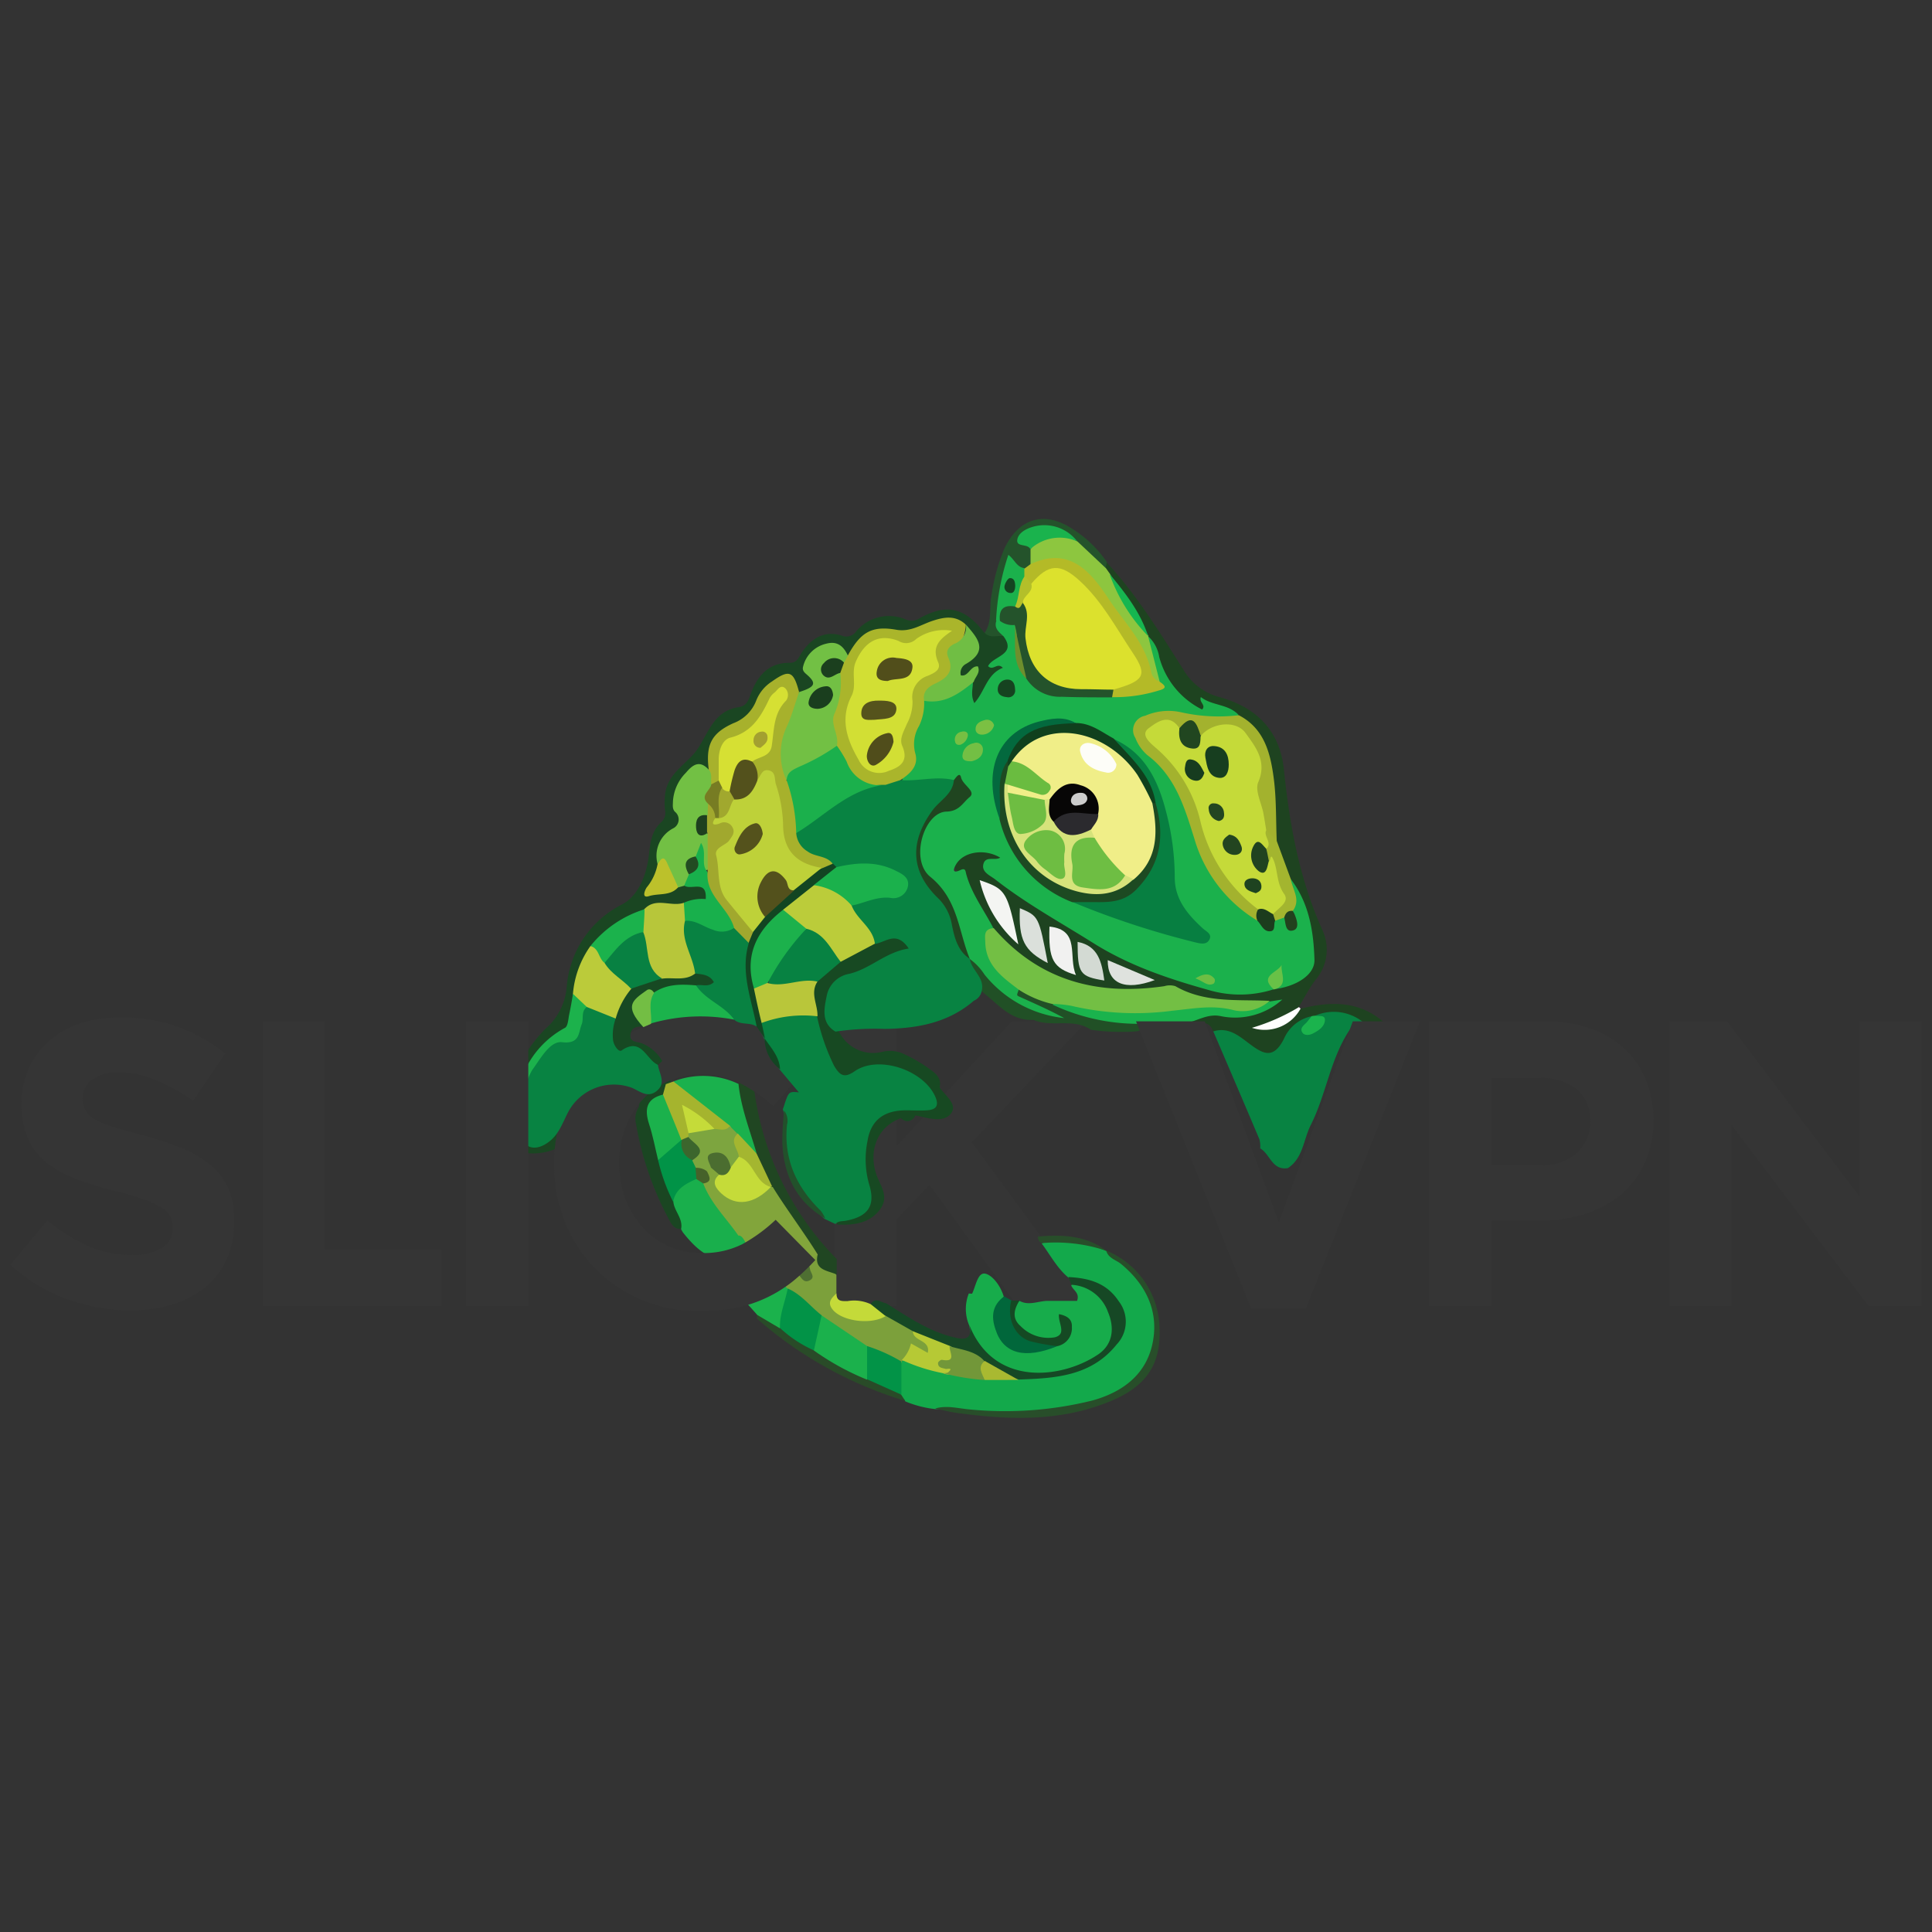 <svg id="Capa_1" data-name="Capa 1" xmlns="http://www.w3.org/2000/svg" viewBox="0 0 250 250"><rect x="0" y="0" width="250" height="250" fill="#333333" stroke="none"/><path d="M131.64,169l-11.36-15.69-4.23,4.42V169H108V132.16h8.06v16.12l14.86-16.12h9.73l-14.91,15.65L141.32,169Z" style="fill:#353535"/><path d="M179.17,132.37h-2.66c-2-.55-4-1.14-6.12-.55-.22.09-.45.16-.67.24a8.47,8.47,0,0,0-3.34,3.08c-1.54,2-2.35,2.22-4.45.8a21.41,21.41,0,0,0-4.94-2.49c-.72-1.91-2.4-.67-3.58-1.09a3.8,3.8,0,0,1,4.19-1.56c2.89.62,5.32-.47,7.89-1.17.28-.22-.17-.5,0-.22.06.11,0,.17-.08.23a3.92,3.92,0,0,1-1.38.4c-3.86.24-7.68.31-11.3-1.4a5.86,5.86,0,0,0-3.14-.14c-8.35.72-15.76-1.15-21.33-7.93a31.76,31.76,0,0,1-3.39-6.22,2.44,2.44,0,0,0-.41-.88c-1.44-1.52-1.3-2.44.57-3.3a5.06,5.06,0,0,1,4-.18c.7.28,1.41.94.36,1.59-1.38.86-.63,1.43.14,2,6.72,4.79,13.55,9.38,21.4,12.24,4.36,1.59,8.74,2.64,13.4,1.86a7,7,0,0,1,.69-.18c3.93-1,4.92-2.47,4.14-6.31a20.1,20.1,0,0,0-2.49-7.12,21.78,21.78,0,0,1-2-5.29,66,66,0,0,1-.68-8.18c-.17-2.86-1.09-5.54-3.64-7.3-1.57-.76-2.79-1.59-5-1.37s-4.16-2.46-5.25-4.81c-.65-1.39-1-2.92-1.77-4.26-.11-.19-.21-.39-.31-.6a42,42,0,0,0-4.78-7.6,2,2,0,0,1-.45-1.32,1,1,0,0,1,.39-.58c3.91,4.2,6.89,9.07,9.94,13.88a7.68,7.68,0,0,0,4.69,3.57c4.76,1.3,7.81,4.34,8.33,9.39.74,7.17,2,14.17,5,20.8a6,6,0,0,1-.94,6.43c-.82,1.09-1.44,2.33-2.16,3.49-1.07,1.47-2.71,2-4.65,2.71a13.74,13.74,0,0,0,4.84-2.49C172.19,129.54,175.93,129.46,179.17,132.37Z" style="fill:#1e4320"/><path d="M138.23,165.3c-1.46-1.22-2.32-2.91-3.44-4.4,3-1.2,5.69-.15,8.41,1l0,0c3.17,2.05,5.64,4.58,6.36,8.51a8.72,8.72,0,0,1-3.77,9.36,17.77,17.77,0,0,1-7.73,2.79,42.05,42.05,0,0,1-14.8-.16,16.13,16.13,0,0,0-2.2-.06,13.87,13.87,0,0,1-3.91-1c-.17-.37-.56-.54-.79-.85a6.07,6.07,0,0,1-.13-3.88,1.29,1.29,0,0,1,.48-.6c2-.33,3.67.94,5.54,1.24a48.21,48.21,0,0,0,5.36.7c1.31,0,2.62.06,3.94,0,3.68-.07,7.38-.19,10.51-2.5,1.68-1.23,3.3-2.66,2.78-5a5.22,5.22,0,0,0-4.38-4.1A4.15,4.15,0,0,1,138.23,165.3Z" style="fill:#13a94b"/><path d="M68.11,149.2c-3.17-1.9-2.14-4.94-1.91-7.63a11.83,11.83,0,0,1,2.21-5.8,18.38,18.38,0,0,1,2.15-2.63,8,8,0,0,0,2.78-5.53A13.09,13.09,0,0,1,80.56,117c2-1.11,3-3.57,3.35-5.92.23-1.74.26-3.42,1.65-4.69a1.59,1.59,0,0,0,.5-1.53,9.07,9.07,0,0,1,0-2c.28-2.92,3.06-4.08,4.34-6.15,1.41-2.27,2.16-4.74,5.17-5.2,1-.16,1.23-.76,1.53-1.59.85-2.37,2.28-4.19,5.1-4.15,1,0,1.16-.76,1.54-1.33,1.28-1.85,2.92-2.9,5.2-2.19a1.53,1.53,0,0,0,1.85-.55,5.51,5.51,0,0,1,6.46-1.52A1.89,1.89,0,0,0,119,80c3.51-1.95,5.9-1.38,8.4,1.92.84.13,1.68-.37,2.51,0a1.56,1.56,0,0,1,.86,1.82,31.22,31.22,0,0,1-3.74,7c-.78.71-1.29.5-1.56-.46a4.65,4.65,0,0,1,0-1.93,2.58,2.58,0,0,1,.56-1.19c-.65.51-1.3,1.21-2,.48s-.08-1.49.47-1.9c2.17-1.59,1.52-3.06-.06-4.55A3.3,3.3,0,0,0,121,81,12.12,12.12,0,0,1,114.61,82c-2.27-.37-3.27,1.79-4.8,2.87-.65.11-1-.49-1.48-.7a2.55,2.55,0,0,0-2.69.6c-.83.67-.75,1.38-.33,2.35.73,1.71.17,2.38-2,2.71-1.46-2-2.87-2.15-4.15,0a12.24,12.24,0,0,1-5.08,5c-1.82.91-1.79,2.93-2.2,4.65-1.14.63-2.79.29-3.46,1.87-.49,1.16-1.32,2.17,0,3.47,1,1.08-.12,2-.83,2.59-1.32,1.2-2.32,2.47-2.07,4.37.17,1.21-.73,2.07-1.15,3.33a6.83,6.83,0,0,0,3.18-.68,3.84,3.84,0,0,1,1-.19c.57,0,1.11-.19,1.67-.21,1.25-.06,1.33,1,1.52,1.81s-.53,1-1.21,1.08a13.75,13.75,0,0,0-1.89.38c-1.72.46-3.61-.22-5.23.84A15.19,15.19,0,0,0,76.75,123a11.3,11.3,0,0,0-2,5.39c.23,3.35-2.13,5.26-4.15,7.31A11.52,11.52,0,0,0,67.9,140a16.53,16.53,0,0,0-.19,5.61A2,2,0,0,0,69,147.53c.91.3,1.56-.27,2.14-.86A13.81,13.81,0,0,0,73,143.53a7.43,7.43,0,0,1,8.63-3.45c3,.92,3,.92,3.3-2.29a1.12,1.12,0,0,1,1-.58c1.14.74.83,1.89.84,2.95a3.26,3.26,0,0,1-.77,1.78,3,3,0,0,0-1.32,3.75c.39,1.4.62,2.85,1,4.25.6,1.85,1.13,3.72,1.9,5.51.34,1.17,1.49,2.23.48,3.58-.9,0-1.22-.72-1.55-1.34a40.49,40.49,0,0,1-4.22-12.33,2.73,2.73,0,0,1,.36-2.09c.44-1.57-.89-1.73-1.77-2a5.71,5.71,0,0,0-6.47,2.75c-.92,1.52-1.73,3.11-2.6,4.67A7.41,7.41,0,0,1,68.11,149.2Z" style="fill:#1a4622"/><path d="M121,182.26c1.54-.45,3,0,4.57.13a47,47,0,0,0,15.76-1.16c4.13-1.14,7.16-3.55,7.88-7.78.68-3.94-1-7.29-4.13-9.88-.66-.55-1.68-.74-1.94-1.75a11.11,11.11,0,0,1,6.91,10.25c.14,4.36-1.64,7.2-6,9.09-6.61,2.87-13.51,2.61-20.44,1.64C122.78,182.68,121.91,182.44,121,182.26Z" style="fill:#284e2a"/><path d="M141.16,133.25c-2.28-1.57-5.06-.25-7.44-1.28-3.15.17-4.78-2.37-7-3.9-.29-1.35-1.75-2.32-1.33-3.92.77-.41,1.29.1,1.68.58a27.79,27.79,0,0,0,4.47,4.47c1.71,1.28,3.82,1.71,5.79,2.45-2-.75-4.1-1.24-5.84-2.51-.93-.69-1.11-1.27.34-1.42,1.63.58,3.18,1.34,4.83,1.87a29.44,29.44,0,0,0,9.42,2.17,2.28,2.28,0,0,1,2,.71c-.06.71-.55.93-1.16,1A27.74,27.74,0,0,1,141.16,133.25Z" style="fill:#215026"/><path d="M129.84,82.32c-.81-.13-1.72.32-2.42-.44,1-1.48.56-3.25.88-4.86A24.79,24.79,0,0,1,130,70.91c1.91-3.94,5.25-4.85,8.88-2.4a15.11,15.11,0,0,1,4.35,4.23l-.17.79c-2-.27-2.75-2.25-4.23-3.24a5,5,0,0,0-4.17-1.6c-2.07.27-2.26.73-1,2.52a2.7,2.7,0,0,1,0,1.86,1.29,1.29,0,0,1-1.24.76,1.78,1.78,0,0,1-1.27-.65c-.22-.25-.38-.53-.43-.43a53.18,53.18,0,0,0-1.19,7.31C129.36,80.85,130.18,81.51,129.84,82.32Z" style="fill:#24532b"/><path d="M116.63,180.5c.17.25.33.51.5.77a51.69,51.69,0,0,1-19.19-10.65c0-.15,0-.31,0-.46,1.4-.57,2,.83,3,1.22a46.59,46.59,0,0,0,4.51,3,58.08,58.08,0,0,0,7,3.73C113.81,179,115.57,179.13,116.63,180.5Z" style="fill:#294b28"/><path d="M143.2,161.86a20.68,20.68,0,0,0-8.41-1,.88.88,0,0,1-.48-.85C137.46,159.73,140.52,159.86,143.2,161.86Z" style="fill:#284e2a"/><path d="M157,133.46c2-.62,3.37.63,4.78,1.68,1.7,1.26,3,1.94,4.35-.69a5,5,0,0,1,3.61-2.95c.25.48-.31.91-.08,1.42,1-.23.76-.86.52-1.49a6.06,6.06,0,0,1,6.34.95c-1.11-.11-1.61.41-2.2,1.39-2.23,3.66-2.78,7.94-4.66,11.71-1,1.91-1,4.34-3,5.67-2.05.35-2.3-1.82-3.59-2.55a3.48,3.48,0,0,0-.1-1.17C161,142.77,159,138.12,157,133.46Z" style="fill:#088342"/><path d="M148.08,132.47A26.11,26.11,0,0,1,136.2,130c.9-.87,2-.56,3-.38a38.63,38.63,0,0,0,15,0,5.27,5.27,0,0,1,2.4.12,14.35,14.35,0,0,0,7.69-.15l1.64-.25a9.15,9.15,0,0,1-8,2.14c-1.68-.34-3,.64-4.53.93Z" style="fill:#1ab34d"/><path d="M125.45,171.59a5.44,5.44,0,0,1-.09-4.21c.15,0,.41.05.44,0,.47-1,.73-2.76,1.68-2.57s2,1.59,2.4,2.95a4.05,4.05,0,0,1-.32,1.18c-1.14,3.34,1,5.93,4.51,5.49a12.54,12.54,0,0,0,2.61-.68c1.1-.91,1.1-.91,1.16-2.49-.1,1.15-.14,2.43-1.72,2.42a5.42,5.42,0,0,1-4.84-2.26c-.7-1.09-.81-2.32.64-3.09,1.23.68,2.46,0,3.69,0s2.54,0,3.76,0c.39-1.05-.55-1.38-.75-2,.67-1.15,1.37-.24,2,0a5.59,5.59,0,0,1,3.69,5,4.69,4.69,0,0,1-3.2,5c-4.21,1.71-8.44,3-12.78.06A6.4,6.4,0,0,1,125.45,171.59Z" style="fill:#17ac4b"/><path d="M121.59,140.71c.71,1.08,2.43,2.22,1.42,3.43s-3,.5-4.58.19a1.08,1.08,0,0,1-1.84.36c-2.87,1-4.22,3.93-3.25,7.11.48,1.56,1.85,3,.49,4.76s-3.4,2-5.51,1.89c0-.12,0-.24-.08-.37,3.42-1.15,4.61-3.34,3.37-6.84a6.48,6.48,0,0,1,0-2.67c.31-3.43,2.28-5.33,5.69-5.49.49,0,1,0,1.46,0s1.22.05,1.44-.65c.16-.52-.24-.91-.55-1.29a7.3,7.3,0,0,0-8.18-2.17c-2.62,1-3.11.84-4.39-1.59a23,23,0,0,1-1.8-5.82c-.29-1.49-1-3,0-4.47a14.76,14.76,0,0,1,3.22-3c1.59-.78,3.06-1.8,4.72-2.45.36-.19.74-.35,1.12-.51,1.27-.52,2.63-.52,3.13.86s-.93,1.77-1.87,2.07c-2.2.71-4,2.19-6.18,3s-2.58,3.62-.92,6.27a4.88,4.88,0,0,0,5.66,2.78,4.24,4.24,0,0,1,2.63.2,19.32,19.32,0,0,1,3.55,2.06C121.11,138.91,121.86,139.56,121.59,140.71Z" style="fill:#174922"/><path d="M104.53,163.31a1.89,1.89,0,0,1,1.26-1c.48,1.19,1.81,1.61,2.44,2.67v2.38a2.6,2.6,0,0,0,2.71,3,9.17,9.17,0,0,0,3.79-.29,6,6,0,0,1,3.61,2,7.59,7.59,0,0,0,.86.84c.69.53,1.72,1.1,1.32,2.05-.47,1.12-1.31.18-2,0-1-.29-.91,1.23-1.82,1.13a2,2,0,0,1,0,.24c-1.77.23-3-1.2-4.54-1.55a44.51,44.51,0,0,1-6-4c-1.46-1.14-2.79-2.43-4.28-3.52a1.75,1.75,0,0,1-.85-1.37l1.87-1.43C103.63,164.35,104.81,165,104.53,163.31Z" style="fill:#7ca03b"/><path d="M118.13,172.26l-3.53-2c-1-.06-1.87-.29-1.93-1.54.63-.9,1.31-.19,2-.07,2.89,1.79,5.69,3.76,9.13,4.48,1.49.32,1.9-.22,1.67-1.58,3.24,8,12,6.83,16.62,3.72,2-1.35,2.12-3.54,1.28-5.5a5.31,5.31,0,0,0-4.73-3.52l-.39-1c2.61.13,4.94.73,6.52,3.14a4.28,4.28,0,0,1-.28,5.59c-3.29,4.1-7.94,4.37-12.64,4.53-1.69-.38-3.41-.72-4.69-2.06a10.71,10.71,0,0,0-4.34-1.76A17.74,17.74,0,0,1,118.13,172.26Z" style="fill:#164825"/><path d="M97.64,141.37a38.36,38.36,0,0,0,10.63,21.55c0,.68,0,1.36,0,2-1.2-.54-3-.54-2.44-2.67l-1.09-1a46.4,46.4,0,0,1-5.26-7.63,27.75,27.75,0,0,1-2.16-4.58c-.89-2.88-2.43-5.62-1.89-8.81A1.65,1.65,0,0,1,97.64,141.37Z" style="fill:#204622"/><path d="M136.82,174.19c-4.2,1.72-7,1-8-2.15-.6-1.72-.41-3.15,1.11-4.29l1,.55c.22,3.7.61,4.15,4.47,5.25C135.84,173.7,136.47,173.63,136.82,174.19Z" style="fill:#01673b"/><path d="M112.67,168.76l1.93,1.54c-1.91,1.19-5.78.67-6.93-.94-.65-.9,0-1.44.57-2,0,1.08.7,1,1.43,1A5.09,5.09,0,0,1,112.67,168.76Z" style="fill:#c4da39"/><path d="M136.82,174.19a25.82,25.82,0,0,1-3.53-.64c-2-.64-3-2.89-2.44-5.25l1.07,0c-.71,1.12-1,2.3.13,3.28a5,5,0,0,0,4.43,1.47c1.62-.41.4-1.89.55-3,1,.2,1.73.62,1.67,1.66A2.36,2.36,0,0,1,136.82,174.19Z" style="fill:#154923"/><path d="M88.36,159.46c-.08-.13-.16-.27-.23-.41.29-1.36-.88-2.31-1-3.54-.34-2.21,1.24-2.75,2.85-3.27a1.86,1.86,0,0,1,1.31.61c1.18,2.49,5.09,5.62,5.69,8.46C94.46,162.74,92.34,164.54,88.36,159.46Z" style="fill:#19af4c"/><path d="M95.54,159.88C94,157.65,92,155.75,91,153.14c.15-.53.1-1.09.24-1.63a.83.83,0,0,1,.74-.6A1.42,1.42,0,0,1,93.24,152a3.16,3.16,0,0,0,4.41,2.53,20.88,20.88,0,0,1,2-.94l.34,0c1.58,2.6,4.25,6.17,5.83,8.76-.29.1-.69,1.14-1,.31-2.37-2.88-4.47-1.42-6.43-1.28-.47,0-1-.24-1.39,0S96.32,159.8,95.54,159.88Z" style="fill:#82a53b"/><path d="M101,165.77l.91,1c.65,1.9,0,3.54-1,5.11L98,170.16l-1.79-2Z" style="fill:#1bb24c"/><path d="M104.53,163.31a4,4,0,0,1,.28.89c.06.49.72,1.06,0,1.46s-1-.15-1.37-.6l-.59-.72C103.07,163.43,104,163.7,104.53,163.31Z" style="fill:#4e6f32"/><path d="M102.57,165.82a17.43,17.43,0,0,1-3.33,2.08,17.14,17.14,0,0,1-3.95,1.32,24.25,24.25,0,0,1-4.81.44A18.92,18.92,0,0,1,83,168.19a18.17,18.17,0,0,1-9.89-10.06,19.57,19.57,0,0,1-1.41-7.43v-.1a19.35,19.35,0,0,1,1.41-7.4A19,19,0,0,1,77,137.14,18.15,18.15,0,0,1,83,133a19.51,19.51,0,0,1,7.75-1.5,24.09,24.09,0,0,1,4.68.42,19.35,19.35,0,0,1,3.85,1.16,16.49,16.49,0,0,1,3.19,1.79,21.74,21.74,0,0,1,2.72,2.32l-5.12,5.95a19.37,19.37,0,0,0-4.37-3,11.07,11.07,0,0,0-5-1.11,10.12,10.12,0,0,0-4.27.9,10,10,0,0,0-3.37,2.47A11.39,11.39,0,0,0,80.9,146a12.59,12.59,0,0,0-.79,4.45v.11a12.74,12.74,0,0,0,.79,4.47,11.68,11.68,0,0,0,2.17,3.69,10,10,0,0,0,7.67,3.42A11.2,11.2,0,0,0,96.05,161a21,21,0,0,0,4.32-3.16l5.13,5.21A27.63,27.63,0,0,1,102.57,165.82Z" style="fill:#353535"/><path d="M129.84,82.32c-.57-.54-1.24-1-.91-2a1.09,1.09,0,0,1,.69-.3,2.59,2.59,0,0,1,2,.93c.57,1.24.21,2.58.43,3.86a4.12,4.12,0,0,0,1.24,2.58,6.08,6.08,0,0,0,5.17,2.11c1.77-.06,3.54,0,5.31,0a14.2,14.2,0,0,0,5.06-.54c.53-.16.93-.34.61-1-.38-1.88-1.82-3.58-.92-5.67A4.58,4.58,0,0,1,150,85a10.62,10.62,0,0,0,5.55,6.81c.55-.58-.43-.93-.16-1.61,1.47,1.15,3.55.87,4.89,2.32-2,1.32-4.23.67-6.37.44a11.73,11.73,0,0,0-5.07.17c-1.56.51-1.84,1.43-1,2.79a6.71,6.71,0,0,0,1.44,1.65,16.09,16.09,0,0,1,5.35,9.1c1.2,5,4.14,8.77,8,11.91.63.46,1.22,1.24,2.06.3a1.68,1.68,0,0,1,1.56-.35c.67.72.78.41.66-.36a3.19,3.19,0,0,1,0-.69c.37-1.26-.5-2.53.07-3.78,2.4,3.09,3,6.77,3.11,10.5.05,2-2.47,3.5-5.31,3.81-.54-.74,1-1,.33-1.66-.32.45-.81,1-.31,1.67a14.26,14.26,0,0,1-8.18.15c-5.26-1.46-10.44-3.18-15.15-6.14-4.28-2.69-8.72-5.12-12.71-8.25-.65-.5-1.8-.94-1.5-2s1.48-.37,2.17-.8c-2-1.2-4.72-.8-5.71.86-.37.63-.53,1.26.57.74.67-.32.64.17.74.53.7,2.56,2.31,4.66,3.52,7a5.13,5.13,0,0,0,2,6.16c.59.44,1.52.74,1.27,1.81-.25.67-.27.71,0,.85,2,.9,4,1.78,5.89,2.81a15.27,15.27,0,0,1-10.32-5.64,7.55,7.55,0,0,0-2-2.08l-.3-.17a7.13,7.13,0,0,1-1.63-4.29,5.75,5.75,0,0,0-2.26-4.12,6.61,6.61,0,0,1-2.23-7.51c.55-1.82,1.51-3.34,3.59-3.56a2,2,0,0,0,1.71-1.52c.3-.91.27-1.93-1.25-1.46-2.12-.25-4.28.66-6.36-.23,1.25-3.44.93-7.27,2.67-10.58,2.33-.4,4.29-1.85,6.57-2.38,0,.87-.33,1.75.18,2.78,1.37-1.5,1.61-3.77,3.69-4.56-.72-.77-1.26.44-1.91-.22C128.45,84.89,131.65,84.74,129.84,82.32Z" style="fill:#1bb14c"/><path d="M131.88,128.1c-2.06-1.57-4.23-3.06-4.38-6,0-.89-.33-1.89,1.09-2,5.88,6.82,13.42,8.77,22.07,7.51a2.47,2.47,0,0,1,1.43,0c3.83,2.21,8.07,1.7,12.2,1.9a5.27,5.27,0,0,1-4.55,1.23c-2.77-.75-5.32-.22-8.06.05a36.4,36.4,0,0,1-13.06-.64,13.79,13.79,0,0,0-2.42-.23A13.6,13.6,0,0,1,131.88,128.1Z" style="fill:#73bf44"/><path d="M162.71,119.14a18.3,18.3,0,0,1-8.15-10.58c-1.29-4.11-2.46-8.13-6.12-10.87a5.64,5.64,0,0,1-1.52-2.19,1.89,1.89,0,0,1,1.26-2.88,7.58,7.58,0,0,1,4.58-.47,22,22,0,0,0,7.54.4c3.24,1.67,4.07,4.8,4.5,8,.38,2.74.29,5.53.41,8.3-1.14.15-1.37-.77-1.77-1.49-.43-2.6-1.36-5-1-7.88.48-3.94-2.82-5.82-6.83-4.27-1.11-.1-1.86-1.52-3.18-.88a5.56,5.56,0,0,0-1.21-.2c-.72,0-1.57,0-1.86.82s.37,1.23.84,1.65c3.34,2.92,5,6.71,6.06,10.94.71,2.91,2.53,5.26,4.48,7.48a17.67,17.67,0,0,1,2.13,2.36A2,2,0,0,1,162.71,119.14Z" style="fill:#a3b22e"/><path d="M148.56,82.3l1.5,5.9c-1.45.13-1.6-1.06-2-2a37.36,37.36,0,0,0-8.25-11.94c-1.26-1.25-2.77-2-4.64-1.11a1.5,1.5,0,0,1-1.82-.16l0-1.92c1.56-2.37,3-2.61,6.08-1l3.69,3.47c.17.24.34.49.52.73,1.52,2.77,3.3,5.37,5,8.06Z" style="fill:#8dc63f"/><path d="M131.77,122.2a15.62,15.62,0,0,1-5-8.31C130.2,115.07,130.34,115.29,131.77,122.2Z" style="fill:#f4f5f2"/><path d="M163.84,107.36c.45.49.91,1,1.37,1.46.6,1.64,1.21,3.27,1.81,4.91.21,1.37,1.36,2.69.26,4.15-.28.4-.55.8-1.1.85l-1.17.41c-.47,0-.53-.4-.57-.76.83-1.45,1.35-2.87.21-4.47-.5-.69.2-1.82-.65-2.51-.61-.3-.63-.86-.62-1.42C163.6,109.12,163,108.11,163.84,107.36Z" style="fill:#a3b52f"/><path d="M135.58,124.62c-3.06-1.59-3.78-3-3.61-7.1C134.42,118.56,134.42,118.56,135.58,124.62Z" style="fill:#dbe0db"/><path d="M139.23,126.17c-3-.9-3.57-2-3.43-6.27C139.87,120.32,138.18,123.83,139.23,126.17Z" style="fill:#f1f1f0"/><path d="M142.9,126.88c-3.2-.53-3.45-.9-3.46-5C142.13,122.4,142.57,124.5,142.9,126.88Z" style="fill:#d3dad3"/><path d="M143.34,124.24l6.09,2.58C145.54,128.26,143.3,127.28,143.34,124.24Z" style="fill:#dfe2de"/><path d="M148.57,82.32a22,22,0,0,1-5-8.06C145.62,76.73,147.57,79.23,148.57,82.32Z" style="fill:#16b650"/><path d="M168.29,130.52A5.29,5.29,0,0,1,162,133a25.81,25.81,0,0,0,6.08-2.68C168.16,130.38,168.23,130.45,168.29,130.52Z" style="fill:#fefefe"/><path d="M170.17,131.43c.49.11,1.36-.17,1.27.65s-.86,1.3-1.58,1.67c-.43.21-1.05.28-1.33-.13-.41-.62.28-1,.6-1.38l.6-.75A3.32,3.32,0,0,1,170.17,131.43Z" style="fill:#1bb34d"/><path d="M112.2,174.18a21.45,21.45,0,0,1,4.44,2c0,1.43,0,2.86,0,4.29l-4.46-2C111.38,177.08,111,175.62,112.2,174.18Z" style="fill:#029347"/><path d="M118.13,172.26,123,174.2c1.45,1-.49,2.41.38,3.49a1.51,1.51,0,0,1-1.36,0,23.6,23.6,0,0,1-5.32-1.71,4.41,4.41,0,0,0,1.18-2.14l2.17,1.22C120.43,173.33,118.14,173.61,118.13,172.26Z" style="fill:#b6c935"/><path d="M122,177.68c.23,0,.55,0,.69-.1.77-.69-.18-.4-.31-.44-.43-.14-1-.11-1-.77,0-.15.36-.44.51-.41,2,.37.89-1.06,1-1.76,1.55.49,3.28.57,4.47,1.9,0,.82.4,1.65,0,2.47A29.09,29.09,0,0,1,122,177.68Z" style="fill:#729739"/><path d="M127.42,178.57c-.32-.83-1-1.66,0-2.47l4.37,2.46Z" style="fill:#a9b931"/><path d="M85.14,137.83c.18,1.14,1.11,2.34-.2,3.37-1.16.91-2.15,0-3.15-.43a6.7,6.7,0,0,0-8.28,3.15c-.67,1.29-1.13,2.71-2.31,3.69-1.81,1.5-3.57,1.11-4-1.18a12,12,0,0,1,.22-6.69c1.23-1,1.51-2.77,2.85-3.75,1-.7,1.55-1.8,3-1.77,1.12,0,1.2-1.13,1.41-2s.11-1.83,1.22-2.15a5,5,0,0,1,3.93,1.62,3.16,3.16,0,0,1,.09,1.67c0,1,.09,1.7,1.45,1.61C83.36,134.86,84.44,136.14,85.14,137.83Z" style="fill:#088342"/><path d="M119.58,90.68a6.76,6.76,0,0,1-.66,3.27,4.57,4.57,0,0,0-.5,3.47c.52,1.69-.65,2.68-1.9,3.52a2.38,2.38,0,0,1-2,1.11c-4.18.46-5.37-2.64-6.69-5.59s.44-5.87.33-8.81a7.94,7.94,0,0,1,.53-1.8,1.54,1.54,0,0,1,1-1c1.64-3,3.06-3.93,6.29-3.36,1.84.32,3.15-.64,4.65-1.14s3-.79,4.34.47c.13,1.15-2.17,7.18-3,7.77A10.65,10.65,0,0,0,119.58,90.68Z" style="fill:#aab52b"/><path d="M108.73,87.08a10.21,10.21,0,0,1-.71,5.19c-.7,1.38.6,2.79.27,4.24a2.33,2.33,0,0,1-1.58,1.69c-1.83.79-3.4,2-5.22,2.84a4.92,4.92,0,0,1-1.08-4.28,14.81,14.81,0,0,1,3-7.21c2.11-.67,2.31-1.13.91-2.33-.39-.33-.51-.59-.39-1a4,4,0,0,1,3-2.93c1.45-.38,2.23.35,2.79,1.55-.16.29-.32.59-.49.88-.55.44-1.47,0-1.91.74C107.59,87.15,108.35,86.66,108.73,87.08Z" style="fill:#72c044"/><path d="M103.4,89.55c-.53,1.51-.94,3.08-1.61,4.52a8.25,8.25,0,0,0,0,6.94c1.94,1.7,1.57,4.06,1.76,6.25a3.65,3.65,0,0,0,2.55,2.94c.76.33,1.79.48,1.76,1.68a1.9,1.9,0,0,1-1.54.93c-3.37-.48-5.36-2.49-5.54-5.76a35.22,35.22,0,0,0-.65-4.59c-.27-1.4-1-1.68-2.24-1.41a3.08,3.08,0,0,1-.67-2.42c.92-1.27,2.51-2.13,2.39-4-.1-1.57.82-2.88,1.62-4.74A7.24,7.24,0,0,0,99,92.7c-.6,1-1.13,2.09-2.3,2.44a4,4,0,0,0-3.15,4.6,2.62,2.62,0,0,1-.27,1.19,1.23,1.23,0,0,1-1.18.66c-.76-.52-.5-1.25-.39-2-.4-3.19.33-4.71,3.17-6a5.09,5.09,0,0,0,3-3,5.17,5.17,0,0,1,2-2.4C102.13,86.59,102.68,86.81,103.4,89.55Z" style="fill:#a7b12c"/><path d="M91.75,99.64c.45.56.19,1.24.29,1.85.38.89-.38,1.74-.09,2.62a2.07,2.07,0,0,1-.19,1.32c-1.58,1.12-.51,2,.25,3a7.83,7.83,0,0,1-.08,4c-1.11.37-1.11.37-1.39-1.31-.05-.32.1.07,0-.23s-.23-.1-.31.12a2.67,2.67,0,0,0-.79,2.28,1.59,1.59,0,0,1-.89,1.32l-.79.22c-1.66-.31-1.09-2.6-2.66-3a4,4,0,0,1,2-4.64,1.28,1.28,0,0,0,.25-2.14c-.39-.39-.27-.9-.27-1.36A5.72,5.72,0,0,1,88.75,100C89.68,98.89,90.57,98.32,91.75,99.64Z" style="fill:#72c044"/><path d="M83.36,117.66c1.49-1.62,3.47-.27,5.13-.84.78.57.75,1.43.78,2.26a11.51,11.51,0,0,0,.71,4.53,3.42,3.42,0,0,1,.18,2.61c-1.27,1.38-2.88.93-4.43.81-1.8-.58-2.3-2.1-2.61-3.72-.18-.94-.34-1.89-.51-2.84S82.36,118.4,83.36,117.66Z" style="fill:#b7c63a"/><path d="M79.67,131.8l-3.74-1.5a1.91,1.91,0,0,1-1.79-1.7,12.42,12.42,0,0,1,2.26-6.18c1.46-.29,1.56,1.11,2.24,1.79.88,1.44,2.64,2.13,3.27,3.79C81.32,129.36,81,130.85,79.67,131.8Z" style="fill:#bbcb3a"/><path d="M79.67,131.8a10.28,10.28,0,0,1,2-3.83,4.19,4.19,0,0,1,4-1.33c1.43-.21,3,.35,4.3-.68a.69.69,0,0,1,.2-.13c1.15-.44,2.3-.18,2.46,1s-1.19,1.19-2.1,1.31a13.21,13.21,0,0,0-5.26.63c-2.59.1-3,.66-2.16,2.93a1.65,1.65,0,0,1,.18,1.13c-.73,0-1.53,0-1.7.95-.19,1.11.84,1,1.43,1.21a5.36,5.36,0,0,1,2.67,2.3l-.52.51c-1.56-.62-2.12-3.67-4.74-1.87-.37.26-1-.64-1.1-1.33A6.2,6.2,0,0,1,79.67,131.8Z" style="fill:#174923"/><path d="M119.58,90.68c-.2-1.18.47-1.77,1.43-2.22,1.42-.67,2.51-1.54,1.7-3.37-.37-.83,0-1.38.76-1.77A2.33,2.33,0,0,0,125,80.83c1.46,1.69,3,3.35,0,5.08a1.3,1.3,0,0,0-.67,1.48c1,.22,1.21-1.25,2.21-1.16.36.83-.35,1.34-.54,2C124.12,89.75,122.21,91.15,119.58,90.68Z" style="fill:#70be44"/><path d="M88.64,119.16l-.15-2.34a5.59,5.59,0,0,1,2.83-.48c.18-2.6-1.9-1.09-2.78-1.75.2-.48.41-1,.62-1.45.31-.77.63-1.53.87-2.32l.68-1.75c.84,1.27-.1,2.71.81,3.72a34.52,34.52,0,0,0,3.15,5.46,2,2,0,0,1,.39,2.08C92.53,122.12,90.64,120.33,88.64,119.16Z" style="fill:#18b04c"/><path d="M85.16,150.12c-.38-1.56-.67-3.15-1.17-4.67-.61-1.9-.38-3.28,1.8-3.81,2,1.43,2.13,3.71,2.6,5.83C87.64,148.75,86.93,150.08,85.16,150.12Z" style="fill:#1bb14c"/><path d="M88.17,147.51c-.79-2-1.59-3.91-2.38-5.87.12-.45.25-.9.37-1.35l1-.35c3,1.37,5.73,3.08,7.55,5.95-.41.82-1.13.8-1.88.68a17.68,17.68,0,0,1-3.59-2.42c0,.78.44,1.44.36,2.18a2.87,2.87,0,0,1-.14.66,1.4,1.4,0,0,1-.7.68A.5.5,0,0,1,88.17,147.51Z" style="fill:#a5b42e"/><path d="M85.16,150.12l3-2.61h.07c.59.78,1,1.7,1.63,2.45a4.54,4.54,0,0,1,.57,1.27,1.39,1.39,0,0,1-.33,1.33c-1.36.62-2.68,1.27-3,2.94A23.62,23.62,0,0,1,85.16,150.12Z" style="fill:#019347"/><path d="M74.14,128.6l1.79,1.7c-.78.6-.37,1.55-.66,2.25-.44,1.08-.21,2.58-2.54,2.31-1.52-.18-2.71,2-3.77,3.47-.43.59-.59,1.4-1.08,1.9s-.34-.27-.46-.49A12,12,0,0,1,73.11,133c.39-.21.42-1.14.55-1.75C73.85,130.36,74,129.48,74.14,128.6Z" style="fill:#1cb24c"/><path d="M78.23,124.6c-.79-.58-.7-1.89-1.83-2.18a14.46,14.46,0,0,1,7-4.76c0,1-.1,2-.14,2.93C81.5,121.86,80.2,123.64,78.23,124.6Z" style="fill:#1bb24c"/><path d="M85.09,111.82c.39-.56.75-1.28,1.26-.09.45,1,.93,2,1.4,3.08-1,1.16-2.52.75-3.78,1.15-.94.3-.57-.68-.3-1.11A6.62,6.62,0,0,0,85.09,111.82Z" style="fill:#bcc12b"/><path d="M107.74,111.75c-.81-1.06-2.25-.84-3.23-1.57a3,3,0,0,1-1.48-2.39c3.19-3.3,6.54-6.32,11.56-6.23l1.93-.62c2.3.19,4.6-.56,6.91,0,.86,1.8-.76,2.49-1.66,3.32-2.49,2.33-3.58,5-2.45,8.31.13.38.18.87.48,1.11,3,2.33,3.81,5.81,4.92,9.15a3.91,3.91,0,0,0,.77,1.24l0,0c.22,1.51,2,2.44,1.53,4.21a1.7,1.7,0,0,1-1,1.21c-3.33,2.88-7.36,3.6-11.58,3.65a34.33,34.33,0,0,0-6.33.35c-1.89-1.12-1.46-3-1.15-4.54a3.59,3.59,0,0,1,2.89-2.93c2.75-.63,4.76-2.84,7.74-3.28-1.6-2.4-3-.77-4.39-.6-1.12-1.62-3.25-2.65-3-5.09,1.36-1.22,3.07-1.32,4.76-1.5.65-.07,1.39-.17,1.51-1s-.57-1.09-1.14-1.39c-2.21-1.19-4.59-.56-6.91-.61A1.07,1.07,0,0,1,107.74,111.75Z" style="fill:#088342"/><path d="M133.35,73c5-2.32,7.72.9,10.06,4.42,2,3.06,4.82,5.73,5.56,9.57a1.64,1.64,0,0,0,1.09,1.22c.68.48,1.08.84-.15,1.15a19.06,19.06,0,0,1-6,.85,1.16,1.16,0,0,1,.07-1,1.66,1.66,0,0,1,.54-.48c2.68-1.31,3-2.05,1.25-4.46-1.61-2.25-3-4.69-4.74-6.83-2.93-3.55-3.51-3.64-7.58-1.8a1.86,1.86,0,0,1-1.32-1.23c0-.38-.09-.78.46-.85Z" style="fill:#b4ba27"/><path d="M132.55,73.51l0,1a5.25,5.25,0,0,1-.89,3.9,9.38,9.38,0,0,0-2.31,1.9h-.46a31.41,31.41,0,0,1,1.59-8.51C131.28,72.38,131.55,73.4,132.55,73.51Z" style="fill:#1bb14c"/><path d="M139.4,70.06a5.6,5.6,0,0,0-6.08,1c-.33-.77-1.9-.19-1.67-1.29.18-.86,1.16-1.36,2-1.6A5.36,5.36,0,0,1,139.4,70.06Z" style="fill:#1ab34d"/><path d="M112.2,174.18l0,4.35a33.56,33.56,0,0,1-6.9-3.79,3.86,3.86,0,0,1,1-4.54Z" style="fill:#1bb14c"/><path d="M106.32,170.2l-1,4.54a16.1,16.1,0,0,1-4.39-2.9c-.07-1.78.68-3.4,1-5.11C103.69,167.49,104.85,169.05,106.32,170.2Z" style="fill:#029347"/><path d="M101.37,143.35c.68-2.13.68-2.13,2-2l-2.52-3a29.75,29.75,0,0,1-2-4h0c-.25-.74-.91-1.41-.4-2.29,2.33-1.38,4.72-2.05,7.27-.57a27.1,27.1,0,0,0,2.21,6.42c.71,1.19,1.27,1.68,2.66.71,3.06-2.13,8.9-.18,10.43,3.28.54,1.23.06,1.7-1.07,1.77-.9.06-1.8,0-2.7,0-2.84,0-4.57,1.26-5,4a11.78,11.78,0,0,0,.21,5.56c.85,2.73-.06,4.18-3,4.73-.47.09-1,0-1.35.43l-1.44-.68a25.2,25.2,0,0,1-3.61-4.17,12.16,12.16,0,0,1-1.56-7.2,5.72,5.72,0,0,0-.15-2.63A.35.35,0,0,1,101.37,143.35Z" style="fill:#088342"/><path d="M110.21,117.2c.7,1.82,2.74,2.82,3,4.91l-4.43,2.35c-2-.88-2.67-3.25-4.79-3.91-1-.89-2.43-1.46-2.84-3a7.1,7.1,0,0,1,4.21-3.34A4.43,4.43,0,0,1,110.21,117.2Z" style="fill:#bbcc3a"/><path d="M104.34,120.18c2.34.54,3.16,2.64,4.44,4.28l-3,2.56c-2.06.81-4.15,1.33-6.35.55C99.6,124.13,101.55,121.88,104.34,120.18Z" style="fill:#078242"/><path d="M99.34,127.21c2.16.6,4.27-.7,6.44-.19-1,1.51.07,3,0,4.49a15.39,15.39,0,0,0-7.3.89c-1.34-1.13-1.2-2.72-1.3-4.24C97.67,127.26,98.26,126.7,99.34,127.21Z" style="fill:#b9c63a"/><path d="M101.46,143.71a2.11,2.11,0,0,1,.38,1.84c-.45,4.46,1.23,8.06,4.36,11.12a4.36,4.36,0,0,1,.58,1c-3.79-2.2-5.39-5.66-5.55-9.88A40.63,40.63,0,0,1,101.46,143.71Z" style="fill:#22512b"/><path d="M94.49,145.7l-7.35-5.76a10.63,10.63,0,0,1,8.42.32c.33,3.13,1.48,6,2.35,9-1.45-.05-1.91-1.3-2.64-2.21A6.64,6.64,0,0,1,94.49,145.7Z" style="fill:#1ab14d"/><path d="M95.47,146.67l2.44,2.61q1,2.13,2,4.24l-.21.07c-1.14.51-1.64-.39-2.17-1.06-.8-1-1.64-2-2.48-3C94.71,148.51,93.74,147.41,95.47,146.67Z" style="fill:#a4b630"/><path d="M90.11,152.57,90,151.11c.72-.52,1.17-.19,1.5.49s.69,1.35-.5,1.54Z" style="fill:#46622a"/><path d="M95.6,149.68c2,.63,2.05,3.37,4.15,3.91-2.14,2.22-4.49,2.6-6.4.85-.58-.54-1.44-1.47-.3-2.43.35-.46.83-.81,1.2-1.26S94.86,149.68,95.6,149.68Z" style="fill:#c5db39"/><path d="M95.6,149.68l-1.07,1.42c-.85-.34-1.69-2.1-2.56,0l-.43.51a2.16,2.16,0,0,0-1.5-.49l-.45-.93c.48-1.13-.37-2-.51-3.06,0-.16,0-.32,0-.48a2.51,2.51,0,0,1,3.35-.56c.7,0,1.47.34,2-.38l1,1C94.35,147.72,95.53,148.68,95.6,149.68Z" style="fill:#7da53f"/><path d="M92,151.09c-.18-.7-1-1.66.34-1.91s2,.69,2.22,1.92c-.27.66-.66,1.13-1.48.91Z" style="fill:#4b6d30"/><path d="M144.1,95.62c4.13,1.83,5.8,5.51,6.81,9.49a33.48,33.48,0,0,1,1.1,8.42c0,2.87,1.68,4.81,3.64,6.61.42.39,1.3.73.79,1.53-.33.55-1,.45-1.57.32a110.46,110.46,0,0,1-16.15-5.29c1-1,2.3-.62,3.48-.65a7.26,7.26,0,0,0,7.13-6.59,13.39,13.39,0,0,0-.25-5.08A12.37,12.37,0,0,0,145.49,98C144.83,97.34,143.92,96.78,144.1,95.62Z" style="fill:#077f41"/><path d="M149.54,103.93c1.2,4.18.7,7.93-2.52,11.19-1.65,1.67-3.58,1.64-5.62,1.61l-2.68,0A15.35,15.35,0,0,1,129.34,106c-.17-2.52-1.31-5.11.58-7.47a.54.54,0,0,1,.71.22c.47.93.08,1.84,0,2.75-.29,6.48,2.91,11.36,8.6,13.16a7,7,0,0,0,7.08-1.27c2.18-1.74,2.63-4.14,2.62-6.73,0-.87-.38-1.75,0-2.62A.42.42,0,0,1,149.54,103.93Z" style="fill:#1d4a22"/><path d="M125.49,124.07c-1.56-1-2-2.8-2.32-4.42a6.25,6.25,0,0,0-1.89-3.53c-3.49-3.44-3.56-7.26-.6-11.28.93-1.27,2.61-2.07,2.75-3.9.27-.31.75-1.11.93-.34.23,1,2,1.81,1.11,2.54s-1.33,1.84-3,1.88c-2.91.08-4.78,6.25-2.1,8.43C124,116.4,124,120.46,125.49,124.07Z" style="fill:#204520"/><path d="M129.39,80.34c-.16-1.45.44-2.11,1.93-1.86.6-.12,1-1.26,1.8-.29a5.63,5.63,0,0,1,.39,2.63c.11,5.88,1.78,7.57,7.57,7.7,1,0,2.15-.21,3,.72l-.18,1c-2.17,0-4.35,0-6.52-.08a5.14,5.14,0,0,1-4.53-2.29c-1.6-2.09-.82-4.7-1.55-7A2.7,2.7,0,0,1,129.39,80.34Z" style="fill:#24532b"/><path d="M149.54,103.93h-.43c-1.47-.68-1.75-2.28-2.56-3.44a10.28,10.28,0,0,0-9.28-4.82c-2.52.07-4.26,1.35-5.86,3a1.34,1.34,0,0,1-.95.47l-.11-.67c-.71-2.21,1-3.06,2.39-3.91a7.94,7.94,0,0,1,6.5-1c1.9,0,3.32,1.17,4.86,2C146.36,98.1,149,100.32,149.54,103.93Z" style="fill:#10401d"/><path d="M139.24,93.59c-5.27.06-7.59,1.34-8.89,4.92-1.62,2.31-.7,5-1,7.46-2.26-6.13-.31-11.14,5-12.58C135.94,93,137.64,92.61,139.24,93.59Z" style="fill:#03693e"/><path d="M125.71,98.51c-.61,0-1.17-.07-1.17-.67A1.75,1.75,0,0,1,126,96.17a.86.86,0,0,1,1.19.82C127.19,97.91,126.47,98.34,125.71,98.51Z" style="fill:#73bf44"/><path d="M164.74,118.29l.27.85c-.25.44.09,1.27-.59,1.36-.91.11-1.19-.83-1.71-1.36a1.56,1.56,0,0,1,.09-1.47C163.71,117,164.34,117.32,164.74,118.29Z" style="fill:#1c3c1d"/><path d="M131.35,89.21a.87.87,0,0,1-1.06,1c-.7-.06-1.28-.38-1.17-1.19a1.23,1.23,0,0,1,1.15-1.08C131.07,87.89,131.33,88.5,131.35,89.21Z" style="fill:#164320"/><path d="M164.84,128.05c-2-1.79.48-2.18,1-3.18-.14,1.12.95,2.64-1,3.17Z" style="fill:#68c147"/><path d="M131.27,80.84c.52,2.33,1,4.66,1.55,7C130.74,85.85,131.55,83.22,131.27,80.84Z" style="fill:#6e8f2d"/><path d="M128.63,93.85a1.6,1.6,0,0,1-1.38,1.2c-.43.06-.9-.09-1-.56-.09-.8.51-1.14,1.17-1.31A.94.94,0,0,1,128.63,93.85Z" style="fill:#7bc043"/><path d="M166.18,118.73c.15-.56.45-.93,1.1-.86a4.36,4.36,0,0,1,.23.42c.31.75.68,1.86-.16,2.1C166.3,120.7,166.38,119.46,166.18,118.73Z" style="fill:#22411e"/><path d="M124.28,96.37c-.41.07-.65-.09-.7-.45a1,1,0,0,1,.83-1.23c.4-.12.87,0,.83.49A1.52,1.52,0,0,1,124.28,96.37Z" style="fill:#76bf43"/><path d="M154.69,126.6c1.24-.74,1.92-.63,2.48.07a.62.62,0,0,1-.1.59C156.27,127.71,155.78,127,154.69,126.6Z" style="fill:#6dbe44"/><path d="M164.74,118.29c-.62-.29-1.14-.89-1.94-.62a19.93,19.93,0,0,1-7.42-11.19,17.89,17.89,0,0,0-5.82-9.71c-.71-.62-2.05-1.69-.93-2.53s2.67-2,4,0c.76.74,1,3,2.74,1,1.41-1.73,4.57-2.11,5.81-.38s2.82,3.62,1.64,6.35c-.46,1.06.41,2.69.67,4.06.13.72.24,1.43.36,2.15-.4.81.86,1.63,0,2.45-.88,0-1.43.3-1.13,1.3s.9.65,1.48.29c.23-.06.16-1.11.53-.32.66,1.41.4,3.07,1.42,4.51C166.94,116.72,165.43,117.47,164.74,118.29Z" style="fill:#c5da39"/><path d="M155.36,95.18c-.05.77.07,1.81-1.09,1.68-1.5-.16-1.82-1.3-1.65-2.63C154.36,92.13,154.87,93.64,155.36,95.18Z" style="fill:#214620"/><path d="M164.19,111.4c-.21.7-.29,2-1.27,1.36a2.59,2.59,0,0,1-.71-3.3c.6-1.15,1.14-.1,1.63.35C164,110.34,164.07,110.87,164.19,111.4Z" style="fill:#204320"/><path d="M88.64,119.16c1.36-.14,2.4.78,3.6,1.14a2.85,2.85,0,0,0,2.71-.2c1.57,0,1.84,1.2,2.28,2.28a28,28,0,0,0,.78,9.34c.11.39.25.78-.1,1.12-.87-.61-2.08-.14-2.91-.9-1.87-1.22-4.32-1.81-4.93-4.43.73-.18,1.57.3,2.3-.42-.53-1-1.54-1-2.43-1.13C89.69,123.66,88,121.64,88.64,119.16Z" style="fill:#088242"/><path d="M90.07,127.51c1.25,1.92,3.62,2.58,4.93,4.43a23,23,0,0,0-10.75.49c-.91-1.42-1.44-2.8.39-4C86.3,127.31,88.17,127.34,90.07,127.51Z" style="fill:#1bb34c"/><path d="M97.91,132.84c-.68-3.59-2.15-7.1-1-10.86a1.39,1.39,0,0,1,.23-1.55,13.4,13.4,0,0,1,1.59-2.09,49.77,49.77,0,0,1,3.83-3.57,10,10,0,0,1,3.92-2.46l1.3-.56.47.47c-.41,1.48-1.69,1.87-2.92,2.32l-4,3.18a4.84,4.84,0,0,1-1.14,1.81c-1.61,2-3,4-2.26,6.78a2.5,2.5,0,0,1-.37,1.61c.31,1.5.63,3,1,4.48.15.66.29,1.31.43,2Z" style="fill:#124522"/><path d="M84.64,128.48c-.83,1.25-.27,2.63-.39,4l-1,.43c-2.49-2.72-1.47-3.43.39-4.74C84,127.86,84.41,128.07,84.64,128.48Z" style="fill:#73be44"/><path d="M98.94,134.36c.82,1.24,1.91,2.34,2,4A5,5,0,0,1,98.94,134.36Z" style="fill:#124522"/><path d="M123.19,81.62c-1.54,1.06-2.7,2-1.79,4.08.43,1-.58,1.41-1.32,1.74a2.9,2.9,0,0,0-2,3.25,6,6,0,0,1-.74,3c-.35.89-1,1.87-.6,2.81.85,1.92-.15,2.73-1.72,3.24a2.93,2.93,0,0,1-3.92-1.43c-1.55-2.66-2.41-5.3-.92-8.24.73-1.43-.08-3,.57-4.47,1.13-2.57,2.94-3.66,5.51-2.67a1.85,1.85,0,0,0,2.3-.25A6.15,6.15,0,0,1,123.19,81.62Z" style="fill:#d2df34"/><path d="M114.59,101.56c-4.72.47-7.81,4-11.56,6.24A21.78,21.78,0,0,0,101.8,101c0-1.11.87-1.42,1.67-1.81a26.15,26.15,0,0,0,4.82-2.69,15.63,15.63,0,0,1,1.27,2.06A4.56,4.56,0,0,0,114.59,101.56Z" style="fill:#1bb04c"/><path d="M108.73,87.08c-.74.1-1.42,1.09-2.22.27a1.08,1.08,0,0,1,.11-1.55,1.68,1.68,0,0,1,2.59-.06Z" style="fill:#1b3f1e"/><path d="M107.8,89.94a2.11,2.11,0,0,1-2,1.78c-.61,0-1.28-.23-1.16-.91a2.4,2.4,0,0,1,2.17-2C107.46,88.71,107.75,89.29,107.8,89.94Z" style="fill:#1a3e1e"/><path d="M99,118.65l-1.6,2c-3.21-1.5-6-6.86-5.24-10.19a1.29,1.29,0,0,1,.27-.67c1.23-1.19,2.23-2.29-.43-3-.38-.1-.21-.71,0-1.07a2.34,2.34,0,0,1,.55-.38c1.21-.29,1.25-1.7,2.19-2.26,1.33-.28,2.1-1.41,3.17-2.1.54-.41.59-1.49,1.54-1.3s.76,1.09.94,1.77a18.23,18.23,0,0,1,.94,5.2c0,3.31,1.64,5.12,5,5.65l-3.62,2.9c-1,.63-1.2-.32-1.68-.77-1.15-1.1-1.76-.85-2.3.69C98.41,116.38,99.55,117.45,99,118.65Z" style="fill:#bed139"/><path d="M93,101c0-.9,0-1.79,0-2.69,0-1.21.45-2.59,1.51-2.86,2.83-.71,4-2.82,5.08-5.11a2.34,2.34,0,0,1,.64-.73c.4-.33.75-1.08,1.38-.55a1.24,1.24,0,0,1,.11,1.6c-1.66,1.66-1.54,3.82-1.86,5.87-.22,1.44-1.67,1.36-2.5,2-2.14.47-1.76,2.71-2.79,4a1,1,0,0,1-1.29-.2A1.35,1.35,0,0,1,93,101Z" style="fill:#d6e033"/><path d="M94.41,102.4a25.38,25.38,0,0,1,.65-2.74c.38-1.06,1-1.79,2.32-1.07A3,3,0,0,1,98,101c-.54,1.39-1.27,2.54-3,2.45C94.58,103.21,94.2,103,94.41,102.4Z" style="fill:#53511c"/><path d="M93,101l.45.92c.1,1.34.57,2.72-.43,3.94h-.23l-.23,0c-.7-.42-.57-1.27-.94-1.86-1.14-1.06.3-1.67.43-2.51Z" style="fill:#777c23"/><path d="M91.61,104a2.37,2.37,0,0,1,.94,1.86c-.53.79-.32,1,.55.71a1.21,1.21,0,0,1,1.68.48c.39.7-.06,1.18-.45,1.74s-1.93.9-1.66,1.89c.51,1.93,0,4.12,1.39,5.82,1.12,1.38,2.25,2.74,3.38,4.11L96.87,122,95,120.1c-.7-2.64-3.76-4.18-3.43-7.31,0-1.66,0-3.31,0-5a1.74,1.74,0,0,1,0-2.34Z" style="fill:#a1a82e"/><path d="M91.49,105.49c0,.78,0,1.56,0,2.34-.91.61-1.36.14-1.42-.73S90.22,105.32,91.49,105.49Z" style="fill:#1e3f1f"/><path d="M90,110.82c.75,1.16.29,1.87-.87,2.32C88.5,112,88.49,111.12,90,110.82Z" style="fill:#224b22"/><path d="M78.23,124.6c1.41-1.66,2.64-3.53,5-4,.84,2,.1,4.63,2.42,6l-4,1.33C80.59,126.76,79.06,126,78.23,124.6Z" style="fill:#088142"/><path d="M92.45,146.08l-3.35.56c-.26-1.15-.53-2.3-.85-3.68A15.38,15.38,0,0,1,92.45,146.08Z" style="fill:#c5db39"/><path d="M89.08,147.12c.68.93,2.69,1.65.51,3a2.24,2.24,0,0,1-1.35-2.65Z" style="fill:#3c662d"/><path d="M105.29,114.54l2.92-2.32c2.59-.61,5.15-.81,7.63.42.88.43,1.91.92,1.63,2.12a1.91,1.91,0,0,1-2.27,1.42c-1.79-.2-3.33.68-5,1A7.78,7.78,0,0,0,105.29,114.54Z" style="fill:#1bb14c"/><path d="M144.05,89.24c-1.37,0-2.75-.07-4.13-.06-4.2,0-6.74-2.39-7.22-6.57-.18-1.54.75-3.15-.35-4.6-.35-1.15.39-1.8,1.1-2.47,2.22-2.63,3.77-2.68,6.28-.37,2.91,2.67,4.73,6.15,6.88,9.36C148.55,87.42,148,88.13,144.05,89.24Z" style="fill:#dce12d"/><path d="M133.45,75.54c.33,1.13-1.07,1.49-1.1,2.47-.27.3-.35,1-1,.47.62-1.25.37-2.78,1.26-3.94Z" style="fill:#b3bf2a"/><path d="M131.37,75.79c0,.48-.15,1-.63.94a.77.77,0,0,1-.73-1c.1-.36.43-.92.66-.92C131.26,74.78,131.35,75.35,131.37,75.79Z" style="fill:#144421"/><path d="M97.57,127.92c-1.31-4.35.39-7.59,3.77-10.2l3,2.46a31.62,31.62,0,0,0-5,7Z" style="fill:#1cb14c"/><path d="M130.91,98.52c4.07-6,12.3-4.12,16.28,1.76a36,36,0,0,1,1.92,3.64c.71,3.66.81,7.18-2.42,9.89a1.51,1.51,0,0,1-1.34-.11,16.16,16.16,0,0,1-4.12-5,3.16,3.16,0,0,1-.35-1.31c.06-.78.66-1.41.65-2.21-.52-3.18-2.16-3.86-4.73-2a4.4,4.4,0,0,1-1,.65,3.06,3.06,0,0,1-.73.15,7.88,7.88,0,0,1-4.69-1.34,1.4,1.4,0,0,1-.2-1c1.62-1,3.08.55,4.88.34C133.88,100.38,132.1,99.79,130.91,98.52Z" style="fill:#f0ee88"/><path d="M130.39,101.52l0,1c.79.82.79,1.94,1.12,2.93.22.67.21,1.63,1.23,1.55a2,2,0,0,0,1.79-1.46c.23-.68.09-1.48.63-2.08l.64-.06c.73.69.51,1.75,1,2.52,1,2,2.94.81,4.35,1.41l.45,1c-1,.86-2.41,1.22-2.32,3.07.11,2.45.85,3.25,3.29,2.83a10.45,10.45,0,0,0,3-1l1.1.54c-2.18,2.09-4.78,2.28-7.51,1.52-6-1.69-9.63-7.24-9.17-13.87A.22.22,0,0,1,130.39,101.52Z" style="fill:#d6e37b"/><path d="M130.39,101.52a1.21,1.21,0,0,0-.38-.06l.45-2.28.45-.66c2,.15,3.15,1.84,4.69,2.8a.64.64,0,0,1,.2,1,1,1,0,0,1-1.24.47Z" style="fill:#6abc40"/><path d="M159,98.93c0,.94-.32,1.84-1.28,1.72-1.38-.16-1.53-1.5-1.74-2.61-.16-.85.24-1.57,1.13-1.5C158.53,96.64,159,97.68,159,98.93Z" style="fill:#173e1f"/><path d="M155.84,100c-.23.78-.64,1.14-1.28,1a1.51,1.51,0,0,1-1.21-1.8c.07-.47.17-1.06.83-.91C155.14,98.45,155.46,99.32,155.84,100Z" style="fill:#173c1f"/><path d="M159.06,108c1,.13,1.31.81,1.57,1.49s-.21,1.14-.85,1.13a1.54,1.54,0,0,1-1.56-1.31C158.12,108.62,158.68,108.29,159.06,108Z" style="fill:#234520"/><path d="M157.72,106.24a1.65,1.65,0,0,1-1.31-1.53.6.6,0,0,1,.68-.75,1.27,1.27,0,0,1,1.29,1.19C158.46,105.66,158.34,106.12,157.72,106.24Z" style="fill:#234621"/><path d="M162.5,115.58c-.7-.23-1.41-.4-1.47-1.14-.05-.53.47-.78,1-.79s1.11.23,1.19.91S162.9,115.39,162.5,115.58Z" style="fill:#1e4320"/><path d="M99,118.65a4,4,0,0,1-.55-4.47c.89-1.77,2-1.93,3.22-.32.36.46.13,1.41,1.11,1.35Z" style="fill:#53511c"/><path d="M114.89,88.12c-1,0-1.61-.28-1.43-1.26A2.08,2.08,0,0,1,116,85.14c.87.07,2.18.17,2.07,1.23C117.88,88.28,115.94,87.64,114.89,88.12Z" style="fill:#514e1b"/><path d="M113.17,93.14c-.7,0-1.72.21-1.72-.81,0-1.35,1.13-1.69,2.25-1.67.94,0,2.4,0,2.29,1.16C115.85,93.17,114.27,93,113.17,93.14Z" style="fill:#55531c"/><path d="M115.62,96A4.68,4.68,0,0,1,113.29,99c-.69.31-1.16-.56-1.12-1.23a3.29,3.29,0,0,1,2.6-2.89C115.39,94.71,115.57,95.26,115.62,96Z" style="fill:#504d1b"/><path d="M98.7,107.92a3.58,3.58,0,0,1-2.92,2.63c-.54.09-.88-.56-.68-1,.51-1.28,1.13-2.63,2.56-3C98.26,106.36,98.64,107.23,98.7,107.92Z" style="fill:#54521c"/><path d="M93,105.88c.18-1.31-.36-2.7.43-3.94a1,1,0,0,0,1,.46l.58,1C94.3,104.22,94.5,105.73,93,105.88Z" style="fill:#a1a82e"/><path d="M98.41,96.77a.88.88,0,0,1-.9-1,1.08,1.08,0,0,1,1-1.09.66.66,0,0,1,.8.66C99.4,96.08,98.81,96.4,98.41,96.77Z" style="fill:#a3a030"/><path d="M145.59,113.27c-1.33,2.24-3.38,1.87-5.47,1.57s-1.15-2-1.37-3.07c-.46-2.31.36-3.59,2.89-3.36A21.52,21.52,0,0,0,145.59,113.27Z" style="fill:#6ebe43"/><path d="M135.18,103.51c0,1.1.62,2.39-.33,3.23a4.44,4.44,0,0,1-2.83,1.18c-.86-.06-.9-1.41-1.11-2.25-.25-1-.34-2.07-.5-3.1Z" style="fill:#6ebd42"/><path d="M136.34,106.33c-.86-.84-.56-1.88-.52-2.88,1-1.41,2.19-2.52,4-1.84a3.11,3.11,0,0,1,2.26,3.77C140.25,106.07,138.22,105.74,136.34,106.33Z" style="fill:#070606"/><path d="M144.46,98.88a1.07,1.07,0,0,1-1.37,1.07c-1.58-.29-2.94-1-3.32-2.72-.16-.73.53-1.21,1.27-1.07A4.85,4.85,0,0,1,144.46,98.88Z" style="fill:#fdfdf8"/><path d="M136.34,106.33c1.67-1.88,3.8-.89,5.77-1,.07.84-.54,1.37-.92,2C139.3,108.29,137.54,108.61,136.34,106.33Z" style="fill:#2b2a2e"/><path d="M137.72,111.58c-.13.62.47,1.8-.2,2.1s-1.55-.63-2.25-1.16a4.59,4.59,0,0,1-1.06-1c-.61-.88-2.26-1.52-1.53-2.69a3.28,3.28,0,0,1,3.21-1.37,2.42,2.42,0,0,1,1.84,3A8.35,8.35,0,0,0,137.72,111.58Z" style="fill:#6ebd42"/><path d="M140.68,103.48c-.2.61-.79.68-1.33.75a.64.64,0,0,1-.77-.69c.11-.78.77-1,1.43-.94A.73.73,0,0,1,140.68,103.48Z" style="fill:#ccc"/><path d="M29.31,163a10,10,0,0,1-2.76,3.58,12.12,12.12,0,0,1-4.22,2.21,18.13,18.13,0,0,1-5.43.77,24.3,24.3,0,0,1-8.22-1.45,21.81,21.81,0,0,1-7.33-4.45l4.77-5.74a23.46,23.46,0,0,0,5.15,3.26,13.68,13.68,0,0,0,5.79,1.21,6.93,6.93,0,0,0,3.89-.92,2.88,2.88,0,0,0,1.39-2.55v-.11a3.23,3.23,0,0,0-.29-1.39,2.86,2.86,0,0,0-1.1-1.13,11.25,11.25,0,0,0-2.26-1.06,37.44,37.44,0,0,0-3.75-1.1,47.51,47.51,0,0,1-5-1.53,14.34,14.34,0,0,1-3.83-2.08,8.46,8.46,0,0,1-2.44-3.08,10.88,10.88,0,0,1-.86-4.58v-.11a10.84,10.84,0,0,1,.93-4.56,10.49,10.49,0,0,1,2.63-3.5,11.7,11.7,0,0,1,4-2.26,16,16,0,0,1,5.17-.79,21.72,21.72,0,0,1,7.4,1.21,21.44,21.44,0,0,1,6.2,3.48L25,142.43a26.78,26.78,0,0,0-4.82-2.66,12.41,12.41,0,0,0-4.71-1,5.7,5.7,0,0,0-3.53.92A2.83,2.83,0,0,0,10.72,142v.11a3.41,3.41,0,0,0,.34,1.55,3.1,3.1,0,0,0,1.24,1.19,11.57,11.57,0,0,0,2.44,1c1,.31,2.33.68,3.91,1.1a39.93,39.93,0,0,1,5,1.66,14,14,0,0,1,3.67,2.21,8.37,8.37,0,0,1,2.25,3A10.3,10.3,0,0,1,30.3,158v.11A11.42,11.42,0,0,1,29.31,163Z" style="fill:#353535"/><path d="M34,169V132.16H42v29.55H57.11V169Z" style="fill:#353535"/><path d="M60.3,169V132.16h8.06V169Z" style="fill:#353535"/><path d="M169,169.29h-7.12L147,132.16h8.9l9.58,26,9.57-26h8.69Z" style="fill:#353535"/><path d="M212.75,150.65a11.55,11.55,0,0,1-3.17,4.06,13.69,13.69,0,0,1-4.71,2.44,19.7,19.7,0,0,1-5.78.82H193V169H184.9V132.16h15a17.38,17.38,0,0,1,5.89.93,12.5,12.5,0,0,1,4.4,2.6,11.57,11.57,0,0,1,2.77,4,13.55,13.55,0,0,1,1,5.19v.1A13.08,13.08,0,0,1,212.75,150.65Zm-7-5.58a5,5,0,0,0-1.75-4.16,7.39,7.39,0,0,0-4.79-1.42H193v11.27h6.39a6.55,6.55,0,0,0,4.71-1.61,5.32,5.32,0,0,0,1.67-4Z" style="fill:#353535"/><path d="M241.79,169l-17.74-23.44V169h-8V132.16h7.43l17.17,22.7v-22.7h8V169Z" style="fill:#353535"/></svg>